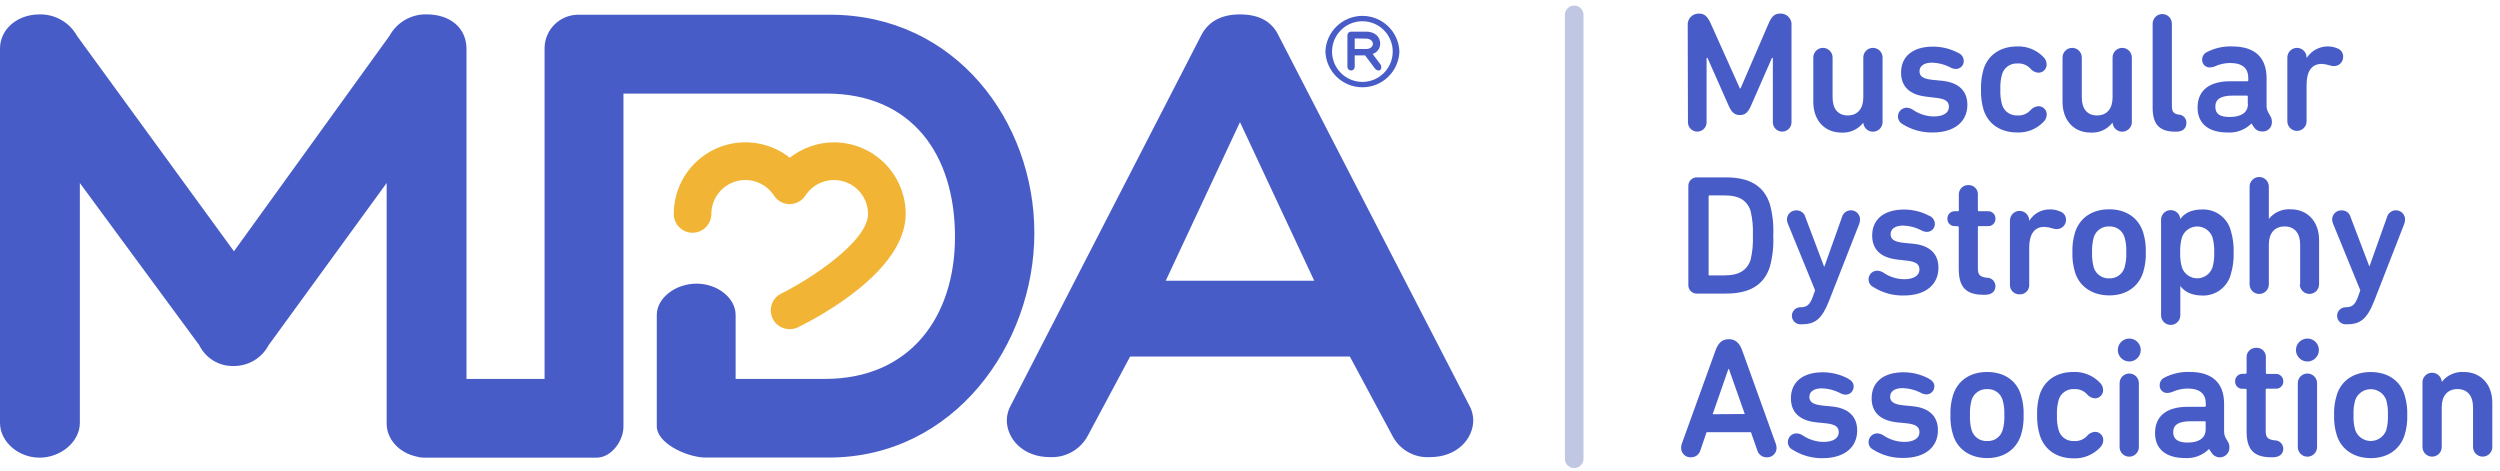 <svg width="308" height="58" viewBox="0 0 308 58" fill="none" xmlns="http://www.w3.org/2000/svg">
<g clip-path="url(#clip0_2695_31815)">
<path d="M192.792 1.922C192.781 1.765 192.802 1.606 192.855 1.457C192.907 1.308 192.99 1.171 193.098 1.055C193.205 0.94 193.336 0.847 193.481 0.784C193.626 0.721 193.782 0.689 193.94 0.689C194.098 0.689 194.255 0.721 194.4 0.784C194.545 0.847 194.675 0.94 194.783 1.055C194.89 1.171 194.973 1.308 195.026 1.457C195.078 1.606 195.099 1.765 195.088 1.922V56.436C195.099 56.594 195.078 56.752 195.026 56.901C194.973 57.05 194.89 57.187 194.783 57.303C194.675 57.418 194.545 57.511 194.4 57.574C194.255 57.637 194.098 57.669 193.94 57.669C193.782 57.669 193.626 57.637 193.481 57.574C193.336 57.511 193.205 57.418 193.098 57.303C192.99 57.187 192.907 57.05 192.855 56.901C192.802 56.752 192.781 56.594 192.792 56.436V1.922Z" fill="#BFC7E2"/>
<path d="M207.927 3.168C207.905 2.976 207.926 2.781 207.986 2.597C208.047 2.413 208.146 2.244 208.278 2.102C208.41 1.961 208.571 1.849 208.75 1.775C208.929 1.701 209.122 1.666 209.315 1.673C210.057 1.673 210.389 2.076 210.792 2.961L214.352 10.893H214.435L217.865 2.961C218.244 2.076 218.577 1.673 219.312 1.673C219.507 1.662 219.702 1.694 219.884 1.767C220.065 1.839 220.228 1.951 220.362 2.093C220.495 2.236 220.596 2.406 220.657 2.592C220.717 2.778 220.736 2.974 220.713 3.168V14.981C220.724 15.139 220.703 15.297 220.65 15.446C220.598 15.595 220.515 15.732 220.407 15.848C220.299 15.963 220.169 16.056 220.024 16.119C219.879 16.182 219.723 16.215 219.565 16.215C219.406 16.215 219.25 16.182 219.105 16.119C218.96 16.056 218.83 15.963 218.722 15.848C218.614 15.732 218.532 15.595 218.479 15.446C218.426 15.297 218.405 15.139 218.416 14.981V7.126H218.31L215.705 13.059C215.325 13.919 214.946 14.174 214.358 14.174C213.771 14.174 213.367 13.919 212.988 13.059L210.359 7.126H210.252V14.981C210.264 15.139 210.243 15.297 210.19 15.446C210.137 15.595 210.055 15.732 209.947 15.848C209.839 15.963 209.709 16.056 209.564 16.119C209.419 16.182 209.263 16.215 209.104 16.215C208.946 16.215 208.79 16.182 208.645 16.119C208.5 16.056 208.37 15.963 208.262 15.848C208.154 15.732 208.071 15.595 208.019 15.446C207.966 15.297 207.945 15.139 207.956 14.981L207.927 3.168ZM229.529 15.147C229.216 15.544 228.811 15.86 228.349 16.067C227.887 16.273 227.382 16.365 226.877 16.334C224.706 16.334 223.4 14.738 223.4 12.566V7.084C223.4 6.769 223.525 6.468 223.748 6.245C223.97 6.022 224.272 5.897 224.587 5.897C224.902 5.897 225.203 6.022 225.426 6.245C225.649 6.468 225.774 6.769 225.774 7.084V12.008C225.774 13.314 226.367 14.222 227.643 14.222C228.918 14.222 229.559 13.314 229.559 12.008V7.084C229.559 6.769 229.684 6.468 229.906 6.245C230.129 6.022 230.431 5.897 230.746 5.897C231.06 5.897 231.362 6.022 231.585 6.245C231.807 6.468 231.932 6.769 231.932 7.084V14.94C231.945 15.095 231.926 15.252 231.878 15.401C231.83 15.55 231.753 15.687 231.652 15.806C231.55 15.925 231.427 16.023 231.287 16.094C231.148 16.166 230.996 16.209 230.84 16.221C230.685 16.233 230.528 16.215 230.379 16.167C230.23 16.119 230.093 16.042 229.974 15.941C229.855 15.839 229.757 15.715 229.686 15.576C229.614 15.437 229.571 15.285 229.559 15.129L229.529 15.147ZM234.4 15.296C234.188 15.183 234.02 15.003 233.922 14.784C233.824 14.565 233.802 14.319 233.86 14.086C233.918 13.854 234.053 13.647 234.242 13.499C234.431 13.352 234.665 13.272 234.905 13.272C235.166 13.283 235.42 13.363 235.64 13.504C236.4 14.04 237.304 14.333 238.233 14.346C239.42 14.346 240.108 13.907 240.108 13.16C240.108 12.531 239.746 12.169 238.423 12.044L237.325 11.908C235.243 11.676 234.21 10.644 234.21 8.941C234.21 7.001 235.599 5.743 238.15 5.743C239.218 5.744 240.271 6.002 241.218 6.497C241.418 6.572 241.593 6.704 241.721 6.877C241.848 7.049 241.923 7.255 241.935 7.47C241.944 7.604 241.924 7.738 241.878 7.864C241.831 7.99 241.759 8.104 241.666 8.201C241.573 8.298 241.461 8.374 241.336 8.424C241.212 8.475 241.079 8.5 240.945 8.496C240.683 8.487 240.429 8.407 240.209 8.265C239.528 7.924 238.781 7.738 238.02 7.719C236.969 7.719 236.483 8.182 236.483 8.775C236.483 9.368 236.863 9.718 238.15 9.843L239.242 9.95C241.39 10.163 242.38 11.255 242.38 12.916C242.38 14.934 240.862 16.322 238.109 16.322C236.799 16.348 235.51 15.991 234.4 15.296ZM244.374 13.527C244.138 12.714 244.032 11.87 244.059 11.024C244.032 10.178 244.138 9.333 244.374 8.52C244.967 6.704 246.504 5.719 248.527 5.719C249.12 5.697 249.711 5.8 250.262 6.021C250.813 6.242 251.311 6.576 251.725 7.001C251.854 7.119 251.959 7.261 252.031 7.42C252.103 7.58 252.143 7.752 252.146 7.927C252.15 8.063 252.127 8.199 252.076 8.326C252.026 8.454 251.95 8.569 251.853 8.666C251.756 8.762 251.641 8.838 251.514 8.889C251.387 8.939 251.251 8.963 251.114 8.959C250.927 8.945 250.745 8.893 250.579 8.806C250.412 8.719 250.265 8.6 250.147 8.455C249.945 8.235 249.696 8.063 249.419 7.953C249.141 7.843 248.843 7.798 248.545 7.82C248.126 7.796 247.711 7.914 247.367 8.155C247.024 8.396 246.772 8.746 246.652 9.149C246.485 9.759 246.415 10.392 246.445 11.024C246.415 11.654 246.485 12.284 246.652 12.893C246.772 13.295 247.024 13.645 247.367 13.886C247.711 14.127 248.126 14.246 248.545 14.222C248.843 14.244 249.141 14.198 249.419 14.088C249.696 13.978 249.945 13.807 250.147 13.587C250.265 13.441 250.412 13.322 250.579 13.235C250.745 13.149 250.927 13.097 251.114 13.082C251.251 13.078 251.388 13.101 251.517 13.151C251.645 13.201 251.761 13.277 251.859 13.373C251.957 13.47 252.034 13.585 252.085 13.713C252.137 13.841 252.162 13.977 252.158 14.115C252.155 14.29 252.115 14.462 252.043 14.621C251.97 14.78 251.866 14.923 251.737 15.04C251.323 15.466 250.825 15.8 250.274 16.02C249.723 16.241 249.132 16.344 248.539 16.322C246.504 16.322 244.967 15.337 244.374 13.527ZM260.227 15.147C259.914 15.544 259.509 15.86 259.047 16.067C258.585 16.273 258.08 16.365 257.575 16.334C255.41 16.334 254.104 14.738 254.104 12.566V7.084C254.104 6.769 254.229 6.468 254.452 6.245C254.674 6.022 254.976 5.897 255.291 5.897C255.606 5.897 255.907 6.022 256.13 6.245C256.353 6.468 256.478 6.769 256.478 7.084V12.008C256.478 13.314 257.071 14.222 258.352 14.222C259.634 14.222 260.269 13.314 260.269 12.008V7.084C260.269 6.769 260.394 6.468 260.616 6.245C260.839 6.022 261.141 5.897 261.455 5.897C261.77 5.897 262.072 6.022 262.295 6.245C262.517 6.468 262.642 6.769 262.642 7.084V14.94C262.655 15.095 262.636 15.252 262.588 15.401C262.54 15.55 262.463 15.687 262.362 15.806C262.26 15.925 262.136 16.023 261.997 16.094C261.858 16.166 261.706 16.209 261.55 16.221C261.395 16.233 261.238 16.215 261.089 16.167C260.94 16.119 260.802 16.042 260.684 15.941C260.564 15.839 260.467 15.715 260.395 15.576C260.324 15.437 260.281 15.285 260.269 15.129L260.227 15.147ZM267.982 16.221C265.923 16.221 265.205 15.189 265.205 13.255V2.919C265.205 2.604 265.33 2.302 265.553 2.08C265.775 1.857 266.077 1.732 266.392 1.732C266.707 1.732 267.008 1.857 267.231 2.08C267.453 2.302 267.578 2.604 267.578 2.919V13.065C267.578 13.777 267.816 14.032 268.403 14.115C268.534 14.119 268.663 14.148 268.783 14.203C268.903 14.257 269.01 14.334 269.1 14.43C269.189 14.526 269.258 14.639 269.304 14.762C269.349 14.885 269.37 15.016 269.364 15.147C269.364 15.741 268.985 16.221 268.142 16.221H267.982ZM279.896 15.106C279.894 15.257 279.861 15.405 279.799 15.543C279.738 15.681 279.648 15.805 279.537 15.907C279.426 16.009 279.296 16.088 279.153 16.138C279.011 16.188 278.86 16.208 278.709 16.197C278.517 16.207 278.325 16.169 278.152 16.085C277.978 16.001 277.829 15.874 277.718 15.717L277.386 15.212C277 15.599 276.535 15.898 276.023 16.089C275.511 16.28 274.964 16.36 274.419 16.322C272.046 16.322 270.741 15.189 270.741 13.255C270.741 11.065 272.277 10.009 274.781 10.009H276.864C276.881 10.011 276.898 10.009 276.914 10.003C276.93 9.998 276.944 9.989 276.956 9.977C276.968 9.965 276.977 9.95 276.983 9.934C276.988 9.918 276.99 9.901 276.988 9.884V9.629C276.988 8.443 276.318 7.76 274.716 7.76C274.076 7.767 273.445 7.911 272.865 8.182C272.676 8.258 272.475 8.301 272.272 8.306C272.143 8.314 272.013 8.294 271.892 8.249C271.772 8.203 271.662 8.132 271.57 8.04C271.479 7.949 271.408 7.839 271.362 7.718C271.316 7.597 271.297 7.468 271.304 7.339C271.304 7.144 271.36 6.953 271.465 6.789C271.57 6.625 271.72 6.495 271.898 6.414C272.854 5.921 273.92 5.682 274.995 5.719C277.878 5.719 279.243 7.149 279.243 9.653V12.851C279.213 13.201 279.287 13.552 279.457 13.86L279.771 14.412C279.869 14.629 279.911 14.867 279.896 15.106ZM276.929 12.809V11.908C276.929 11.819 276.888 11.777 276.804 11.777H275.119C273.565 11.777 272.93 12.222 272.93 13.148C272.93 14.073 273.523 14.412 274.71 14.412C276.087 14.412 276.947 13.883 276.947 12.809H276.929ZM284.197 7.126C284.597 6.507 285.206 6.053 285.912 5.845C286.619 5.637 287.376 5.69 288.048 5.992C288.236 6.074 288.396 6.209 288.508 6.381C288.62 6.553 288.678 6.754 288.677 6.959C288.685 7.115 288.661 7.27 288.606 7.416C288.551 7.562 288.467 7.695 288.358 7.806C288.249 7.918 288.119 8.005 287.974 8.064C287.83 8.122 287.675 8.15 287.52 8.146C287.333 8.14 287.149 8.104 286.974 8.039C286.666 7.942 286.347 7.886 286.025 7.873C284.719 7.873 284.173 8.906 284.173 10.442V14.94C284.173 15.254 284.048 15.556 283.826 15.779C283.603 16.001 283.301 16.126 282.987 16.126C282.672 16.126 282.37 16.001 282.148 15.779C281.925 15.556 281.8 15.254 281.8 14.94V7.084C281.8 6.769 281.925 6.468 282.148 6.245C282.37 6.022 282.672 5.897 282.987 5.897C283.301 5.897 283.603 6.022 283.826 6.245C284.048 6.468 284.173 6.769 284.173 7.084L284.197 7.126ZM208.004 22.973C207.992 22.823 208.013 22.673 208.065 22.532C208.117 22.391 208.199 22.263 208.305 22.157C208.411 22.05 208.538 21.968 208.679 21.915C208.819 21.863 208.97 21.841 209.119 21.852H212.632C215.539 21.852 217.307 22.884 218.043 25.139C218.389 26.399 218.531 27.707 218.464 29.013C218.531 30.317 218.389 31.623 218.043 32.881C217.307 35.136 215.539 36.168 212.632 36.168H209.119C208.971 36.182 208.822 36.163 208.681 36.112C208.541 36.062 208.414 35.982 208.308 35.877C208.201 35.773 208.119 35.647 208.067 35.508C208.014 35.368 207.993 35.219 208.004 35.071V22.973ZM210.626 33.925H212.519C214.186 33.925 215.236 33.332 215.675 32.009C215.907 31.024 216.001 30.012 215.954 29.001C216.001 27.99 215.907 26.978 215.675 25.993C215.236 24.64 214.186 24.076 212.519 24.076H210.626C210.609 24.075 210.592 24.077 210.576 24.082C210.56 24.088 210.546 24.097 210.534 24.109C210.522 24.121 210.513 24.135 210.507 24.151C210.502 24.167 210.5 24.184 210.502 24.201V33.807C210.49 33.925 210.531 33.925 210.626 33.925ZM221.81 39.954C221.532 39.954 221.265 39.843 221.068 39.646C220.871 39.449 220.76 39.182 220.76 38.903C220.76 38.625 220.871 38.358 221.068 38.161C221.265 37.964 221.532 37.853 221.81 37.853C222.546 37.853 222.949 37.622 223.329 36.59L223.62 35.765L220.274 27.577C220.193 27.406 220.151 27.22 220.149 27.031C220.15 26.879 220.183 26.729 220.244 26.589C220.305 26.45 220.393 26.324 220.504 26.22C220.615 26.116 220.746 26.035 220.889 25.983C221.032 25.931 221.184 25.908 221.336 25.916C221.586 25.913 221.83 25.994 222.028 26.147C222.226 26.3 222.367 26.515 222.427 26.758L224.723 32.84H224.765L226.931 26.758C226.999 26.492 227.162 26.259 227.389 26.104C227.617 25.949 227.893 25.882 228.166 25.915C228.439 25.949 228.691 26.08 228.874 26.286C229.057 26.491 229.159 26.756 229.161 27.031C229.157 27.217 229.122 27.401 229.061 27.577L225.335 37.07C224.45 39.325 223.608 39.954 221.964 39.954H221.81ZM230.799 35.367C230.62 35.282 230.469 35.147 230.364 34.979C230.259 34.811 230.204 34.616 230.206 34.418C230.205 34.277 230.232 34.137 230.286 34.007C230.34 33.877 230.419 33.758 230.519 33.659C230.619 33.559 230.737 33.481 230.868 33.428C230.999 33.375 231.139 33.348 231.28 33.35C231.54 33.362 231.793 33.44 232.015 33.575C232.775 34.105 233.676 34.392 234.602 34.4C235.759 34.4 236.477 33.955 236.477 33.214C236.477 32.579 236.121 32.223 234.792 32.098L233.766 31.98C231.683 31.748 230.651 30.716 230.651 29.013C230.651 27.079 232.039 25.815 234.584 25.815C235.655 25.815 236.71 26.075 237.658 26.574C237.858 26.649 238.033 26.78 238.16 26.951C238.288 27.123 238.362 27.328 238.376 27.541C238.383 27.675 238.363 27.809 238.316 27.934C238.269 28.06 238.197 28.174 238.104 28.271C238.011 28.367 237.899 28.443 237.775 28.494C237.652 28.546 237.519 28.571 237.385 28.568C237.124 28.559 236.87 28.482 236.649 28.343C235.97 27.997 235.221 27.809 234.46 27.791C233.41 27.791 232.923 28.253 232.923 28.847C232.923 29.44 233.303 29.796 234.584 29.921L235.682 30.027C237.83 30.235 238.815 31.327 238.815 32.994C238.815 35.017 237.302 36.406 234.543 36.406C233.22 36.435 231.917 36.074 230.799 35.367ZM240.885 27.856C240.76 27.868 240.634 27.853 240.516 27.812C240.397 27.772 240.288 27.706 240.197 27.62C240.105 27.535 240.033 27.43 239.985 27.314C239.937 27.198 239.914 27.074 239.918 26.948C239.914 26.822 239.936 26.696 239.983 26.579C240.031 26.462 240.103 26.356 240.194 26.268C240.285 26.181 240.394 26.114 240.513 26.072C240.632 26.029 240.759 26.012 240.885 26.023H241.182C241.265 26.023 241.33 25.981 241.33 25.898V24.041C241.317 23.879 241.338 23.716 241.392 23.563C241.446 23.41 241.532 23.271 241.644 23.153C241.756 23.036 241.892 22.944 242.043 22.883C242.193 22.823 242.355 22.794 242.517 22.801C242.677 22.796 242.837 22.825 242.985 22.887C243.134 22.949 243.267 23.041 243.376 23.159C243.486 23.276 243.569 23.416 243.621 23.568C243.672 23.72 243.69 23.881 243.674 24.041V25.898C243.672 25.915 243.674 25.932 243.679 25.948C243.685 25.964 243.694 25.978 243.706 25.99C243.718 26.002 243.733 26.011 243.749 26.017C243.765 26.023 243.782 26.024 243.798 26.023H244.872C244.999 26.012 245.126 26.027 245.245 26.07C245.365 26.111 245.474 26.179 245.566 26.266C245.657 26.354 245.729 26.46 245.776 26.578C245.823 26.695 245.845 26.822 245.839 26.948C245.844 27.074 245.822 27.199 245.774 27.316C245.727 27.432 245.655 27.537 245.563 27.623C245.471 27.709 245.362 27.774 245.243 27.814C245.124 27.855 244.997 27.869 244.872 27.856H243.798C243.782 27.854 243.765 27.856 243.749 27.862C243.733 27.867 243.718 27.876 243.706 27.888C243.694 27.9 243.685 27.915 243.679 27.931C243.674 27.947 243.672 27.964 243.674 27.98V33.03C243.674 33.854 243.905 34.103 244.766 34.216C244.906 34.211 245.046 34.234 245.178 34.284C245.309 34.335 245.428 34.411 245.529 34.51C245.63 34.608 245.709 34.726 245.762 34.856C245.816 34.986 245.842 35.126 245.839 35.266C245.839 35.86 245.418 36.317 244.558 36.317H244.368C242.161 36.317 241.318 35.326 241.318 33.119V27.992C241.318 27.909 241.253 27.868 241.17 27.868L240.885 27.856ZM249.999 27.209C250.265 26.769 250.642 26.406 251.093 26.158C251.544 25.91 252.053 25.786 252.568 25.797C253.01 25.791 253.448 25.885 253.849 26.07C254.047 26.143 254.219 26.275 254.341 26.448C254.462 26.62 254.529 26.826 254.531 27.037C254.539 27.195 254.514 27.353 254.457 27.5C254.4 27.648 254.313 27.782 254.201 27.893C254.089 28.005 253.955 28.092 253.808 28.149C253.66 28.206 253.503 28.231 253.345 28.224C253.158 28.218 252.974 28.182 252.799 28.117C252.493 28.019 252.176 27.963 251.856 27.951C250.55 27.951 249.999 28.977 249.999 30.52V35.023C250.014 35.185 249.995 35.349 249.941 35.503C249.888 35.657 249.802 35.797 249.689 35.915C249.577 36.033 249.44 36.125 249.289 36.185C249.137 36.245 248.975 36.272 248.812 36.263C248.65 36.27 248.488 36.242 248.338 36.181C248.187 36.12 248.051 36.028 247.939 35.911C247.827 35.793 247.741 35.654 247.687 35.501C247.633 35.348 247.612 35.185 247.625 35.023V27.168C247.625 26.853 247.75 26.551 247.973 26.329C248.195 26.106 248.497 25.981 248.812 25.981C249.127 25.981 249.428 26.106 249.651 26.329C249.874 26.551 249.999 26.853 249.999 27.168V27.209ZM255.659 33.599C255.405 32.79 255.291 31.943 255.321 31.095C255.29 30.246 255.404 29.397 255.659 28.586C256.252 26.806 257.783 25.785 259.848 25.785C261.912 25.785 263.431 26.806 264.024 28.586C264.278 29.395 264.393 30.242 264.363 31.09C264.392 31.937 264.278 32.784 264.024 33.593C263.431 35.373 261.9 36.394 259.871 36.394C257.842 36.394 256.228 35.367 255.659 33.599ZM261.74 32.964C261.917 32.358 261.989 31.726 261.954 31.095C261.987 30.463 261.915 29.829 261.74 29.221C261.62 28.823 261.372 28.478 261.033 28.238C260.694 27.998 260.286 27.878 259.871 27.898C259.45 27.874 259.033 27.991 258.686 28.231C258.339 28.47 258.082 28.819 257.955 29.221C257.786 29.83 257.715 30.463 257.747 31.095C257.714 31.726 257.784 32.357 257.955 32.964C258.082 33.367 258.339 33.716 258.686 33.956C259.033 34.197 259.45 34.316 259.871 34.293C260.286 34.311 260.695 34.19 261.034 33.949C261.372 33.709 261.621 33.362 261.74 32.964ZM266.243 38.82V27.162C266.232 27.006 266.252 26.849 266.301 26.701C266.35 26.553 266.428 26.416 266.53 26.297C266.632 26.179 266.757 26.082 266.897 26.012C267.036 25.942 267.188 25.9 267.344 25.889C267.5 25.878 267.656 25.897 267.805 25.947C267.953 25.996 268.09 26.074 268.208 26.176C268.327 26.278 268.423 26.402 268.493 26.542C268.564 26.682 268.605 26.834 268.617 26.99C269.097 26.296 269.922 25.803 271.352 25.803C272.134 25.784 272.9 26.026 273.529 26.491C274.158 26.957 274.613 27.619 274.823 28.372C275.093 29.258 275.215 30.182 275.185 31.107C275.215 32.033 275.092 32.957 274.823 33.843C274.613 34.596 274.158 35.258 273.529 35.723C272.9 36.189 272.134 36.431 271.352 36.411C269.922 36.411 269.056 35.866 268.617 35.225V38.844C268.617 39.159 268.492 39.461 268.269 39.683C268.047 39.906 267.745 40.031 267.43 40.031C267.115 40.031 266.814 39.906 266.591 39.683C266.368 39.461 266.243 39.159 266.243 38.844V38.82ZM272.58 32.947C272.744 32.344 272.814 31.72 272.788 31.095C272.814 30.471 272.744 29.847 272.58 29.244C272.444 28.853 272.19 28.513 271.853 28.273C271.515 28.032 271.111 27.903 270.696 27.903C270.282 27.903 269.878 28.032 269.54 28.273C269.202 28.513 268.948 28.853 268.813 29.244C268.646 29.847 268.574 30.471 268.599 31.095C268.574 31.72 268.646 32.344 268.813 32.947C268.948 33.338 269.202 33.678 269.54 33.918C269.878 34.159 270.282 34.288 270.696 34.288C271.111 34.288 271.515 34.159 271.853 33.918C272.19 33.678 272.444 33.338 272.58 32.947ZM283.378 35.029V30.105C283.378 28.799 282.744 27.898 281.462 27.898C280.18 27.898 279.522 28.799 279.522 30.105V35.029C279.522 35.344 279.397 35.646 279.174 35.868C278.952 36.091 278.65 36.216 278.335 36.216C278.02 36.216 277.719 36.091 277.496 35.868C277.274 35.646 277.149 35.344 277.149 35.029V22.991C277.149 22.676 277.274 22.374 277.496 22.152C277.719 21.929 278.02 21.804 278.335 21.804C278.65 21.804 278.952 21.929 279.174 22.152C279.397 22.374 279.522 22.676 279.522 22.991V26.972C279.839 26.573 280.248 26.256 280.714 26.05C281.18 25.843 281.689 25.752 282.198 25.785C284.363 25.785 285.71 27.381 285.71 29.553V35.023C285.71 35.338 285.585 35.64 285.363 35.862C285.14 36.085 284.838 36.21 284.523 36.21C284.209 36.21 283.907 36.085 283.684 35.862C283.462 35.64 283.337 35.338 283.337 35.023L283.378 35.029ZM288.979 39.954C288.701 39.954 288.434 39.843 288.237 39.646C288.04 39.449 287.929 39.182 287.929 38.903C287.929 38.625 288.04 38.358 288.237 38.161C288.434 37.964 288.701 37.853 288.979 37.853C289.715 37.853 290.118 37.622 290.498 36.59L290.789 35.765L287.443 27.577C287.362 27.406 287.32 27.22 287.318 27.031C287.319 26.879 287.352 26.729 287.413 26.589C287.474 26.45 287.562 26.324 287.673 26.22C287.784 26.116 287.915 26.035 288.058 25.983C288.201 25.931 288.353 25.908 288.505 25.916C288.755 25.913 288.999 25.994 289.197 26.147C289.395 26.3 289.536 26.515 289.596 26.758L291.91 32.84L294.076 26.758C294.144 26.492 294.307 26.259 294.535 26.104C294.762 25.949 295.038 25.882 295.311 25.915C295.584 25.949 295.836 26.08 296.019 26.286C296.202 26.491 296.305 26.756 296.307 27.031C296.302 27.217 296.268 27.401 296.206 27.577L292.504 37.07C291.62 39.325 290.777 39.954 289.134 39.954H288.979ZM207.191 54.691L211.344 43.199C211.659 42.315 212.121 41.787 212.988 41.787C213.854 41.787 214.334 42.315 214.649 43.199L218.784 54.691C218.838 54.84 218.868 54.996 218.873 55.154C218.878 55.312 218.851 55.468 218.793 55.614C218.735 55.76 218.648 55.893 218.537 56.004C218.426 56.115 218.293 56.203 218.147 56.261C218 56.319 217.844 56.346 217.687 56.341C217.421 56.351 217.16 56.272 216.945 56.116C216.73 55.96 216.573 55.736 216.5 55.481L215.717 53.25H210.247L209.487 55.481C209.414 55.736 209.258 55.96 209.042 56.116C208.827 56.272 208.566 56.351 208.3 56.341C208.143 56.346 207.987 56.319 207.841 56.261C207.694 56.203 207.562 56.115 207.45 56.004C207.339 55.893 207.252 55.76 207.194 55.614C207.136 55.468 207.109 55.312 207.114 55.154C207.116 54.997 207.142 54.841 207.191 54.691ZM214.957 51.007L213 45.454H212.94L211 51.031L214.957 51.007ZM220.855 55.409C220.677 55.325 220.526 55.191 220.421 55.024C220.316 54.857 220.261 54.663 220.262 54.466C220.261 54.325 220.288 54.185 220.342 54.054C220.396 53.923 220.475 53.805 220.574 53.705C220.674 53.605 220.793 53.526 220.924 53.472C221.054 53.419 221.194 53.391 221.336 53.392C221.597 53.403 221.851 53.483 222.071 53.623C222.834 54.149 223.737 54.434 224.664 54.442C225.821 54.442 226.533 54.003 226.533 53.256C226.533 52.627 226.177 52.265 224.854 52.14L223.756 52.033C221.674 51.802 220.641 50.77 220.641 49.067C220.641 47.127 222.03 45.863 224.575 45.863C225.646 45.865 226.7 46.125 227.648 46.622C228.111 46.878 228.366 47.168 228.366 47.59C228.374 47.724 228.353 47.858 228.307 47.983C228.26 48.109 228.188 48.224 228.095 48.321C228.002 48.418 227.89 48.494 227.767 48.546C227.643 48.598 227.51 48.624 227.376 48.622C227.114 48.611 226.86 48.531 226.64 48.391C225.959 48.05 225.211 47.864 224.45 47.845C223.4 47.845 222.914 48.307 222.914 48.895C222.914 49.482 223.294 49.844 224.575 49.969L225.673 50.075C227.82 50.283 228.805 51.381 228.805 53.042C228.805 55.059 227.292 56.448 224.534 56.448C223.233 56.465 221.955 56.104 220.855 55.409ZM230.799 55.409C230.621 55.325 230.47 55.191 230.365 55.024C230.26 54.857 230.205 54.663 230.206 54.466C230.205 54.325 230.232 54.185 230.286 54.054C230.339 53.923 230.419 53.805 230.518 53.705C230.618 53.605 230.737 53.526 230.868 53.472C230.998 53.419 231.138 53.391 231.28 53.392C231.541 53.403 231.795 53.483 232.015 53.623C232.777 54.148 233.677 54.433 234.602 54.442C235.759 54.442 236.477 54.003 236.477 53.256C236.477 52.627 236.121 52.265 234.798 52.14L233.7 52.033C231.618 51.802 230.585 50.77 230.585 49.067C230.585 47.127 231.974 45.863 234.519 45.863C235.59 45.866 236.644 46.126 237.592 46.622C238.055 46.878 238.31 47.168 238.31 47.59C238.313 47.721 238.29 47.851 238.242 47.973C238.194 48.095 238.122 48.206 238.03 48.299C237.938 48.393 237.828 48.467 237.707 48.517C237.586 48.568 237.456 48.593 237.325 48.592C237.064 48.581 236.81 48.501 236.59 48.361C235.909 48.021 235.161 47.834 234.4 47.815C233.35 47.815 232.864 48.278 232.864 48.865C232.864 49.453 233.243 49.815 234.525 49.939L235.623 50.046C237.77 50.254 238.755 51.351 238.755 53.012C238.755 55.03 237.242 56.418 234.483 56.418C233.184 56.445 231.904 56.095 230.799 55.409ZM240.636 53.641C240.379 52.83 240.263 51.982 240.292 51.132C240.262 50.284 240.377 49.437 240.63 48.628C241.223 46.848 242.754 45.827 244.819 45.827C246.884 45.827 248.42 46.86 248.972 48.628C249.226 49.437 249.34 50.284 249.31 51.132C249.34 51.979 249.226 52.826 248.972 53.635C248.379 55.415 246.848 56.436 244.819 56.436C242.79 56.436 241.206 55.409 240.636 53.641ZM246.718 53.012C246.894 52.404 246.966 51.77 246.931 51.138C246.964 50.505 246.892 49.872 246.718 49.263C246.596 48.862 246.343 48.514 246 48.274C245.657 48.034 245.243 47.916 244.825 47.94C244.404 47.917 243.988 48.035 243.641 48.274C243.294 48.514 243.037 48.861 242.908 49.263C242.74 49.873 242.67 50.505 242.701 51.138C242.667 51.77 242.738 52.403 242.908 53.012C243.036 53.414 243.293 53.763 243.64 54.002C243.987 54.242 244.404 54.359 244.825 54.336C245.243 54.36 245.658 54.243 246.001 54.003C246.344 53.763 246.597 53.414 246.718 53.012ZM251.31 53.641C251.062 52.828 250.948 51.981 250.972 51.132C250.941 50.285 251.047 49.44 251.286 48.628C251.879 46.818 253.41 45.827 255.439 45.827C256.041 45.801 256.641 45.903 257.201 46.126C257.76 46.349 258.266 46.688 258.685 47.121C258.815 47.238 258.919 47.381 258.992 47.54C259.064 47.699 259.103 47.871 259.106 48.046C259.109 48.181 259.085 48.316 259.036 48.441C258.986 48.567 258.912 48.681 258.817 48.777C258.722 48.873 258.609 48.95 258.485 49.002C258.36 49.053 258.226 49.08 258.091 49.079C257.904 49.066 257.72 49.014 257.554 48.926C257.387 48.838 257.241 48.716 257.124 48.569C256.922 48.35 256.673 48.179 256.395 48.071C256.118 47.962 255.819 47.917 255.522 47.94C255.104 47.913 254.688 48.029 254.344 48.27C254 48.51 253.748 48.86 253.63 49.263C253.458 49.872 253.386 50.505 253.416 51.138C253.386 51.77 253.458 52.403 253.63 53.012C253.748 53.415 254 53.765 254.344 54.005C254.688 54.246 255.104 54.362 255.522 54.336C255.819 54.358 256.118 54.314 256.395 54.205C256.673 54.096 256.922 53.925 257.124 53.707C257.242 53.561 257.389 53.441 257.555 53.354C257.722 53.267 257.904 53.216 258.091 53.202C258.228 53.199 258.364 53.224 258.49 53.274C258.617 53.325 258.732 53.401 258.829 53.497C258.925 53.594 259.001 53.709 259.052 53.836C259.102 53.962 259.127 54.098 259.124 54.235C259.12 54.41 259.081 54.582 259.008 54.741C258.936 54.9 258.832 55.043 258.702 55.16C258.287 55.592 257.786 55.932 257.231 56.158C256.676 56.384 256.08 56.491 255.481 56.471C253.434 56.471 251.897 55.451 251.31 53.641ZM262.322 41.71C262.601 41.709 262.875 41.791 263.108 41.945C263.341 42.099 263.523 42.319 263.63 42.577C263.738 42.835 263.767 43.119 263.713 43.394C263.659 43.668 263.525 43.92 263.328 44.118C263.131 44.316 262.879 44.451 262.605 44.506C262.331 44.561 262.047 44.534 261.789 44.427C261.53 44.32 261.309 44.139 261.154 43.907C260.999 43.675 260.916 43.401 260.916 43.122C260.915 42.937 260.951 42.753 261.021 42.582C261.091 42.411 261.195 42.255 261.325 42.124C261.456 41.993 261.611 41.889 261.782 41.817C261.953 41.746 262.137 41.71 262.322 41.71ZM261.135 55.077V47.204C261.135 46.889 261.26 46.587 261.483 46.365C261.705 46.142 262.007 46.017 262.322 46.017C262.636 46.017 262.938 46.142 263.161 46.365C263.383 46.587 263.508 46.889 263.508 47.204V55.077C263.508 55.392 263.383 55.694 263.161 55.916C262.938 56.139 262.636 56.264 262.322 56.264C262.007 56.264 261.705 56.139 261.483 55.916C261.26 55.694 261.135 55.392 261.135 55.077ZM274.663 55.225C274.649 55.474 274.557 55.712 274.401 55.906C274.244 56.099 274.031 56.239 273.791 56.304C273.55 56.37 273.296 56.358 273.062 56.271C272.829 56.184 272.629 56.026 272.491 55.819L272.153 55.315C271.768 55.703 271.303 56.003 270.791 56.196C270.279 56.388 269.732 56.468 269.186 56.43C266.813 56.43 265.502 55.297 265.502 53.357C265.502 51.167 267.039 50.117 269.542 50.117H271.631C271.648 50.119 271.665 50.117 271.681 50.111C271.697 50.106 271.711 50.097 271.723 50.085C271.735 50.073 271.744 50.058 271.75 50.042C271.755 50.026 271.757 50.009 271.755 49.992V49.737C271.755 48.551 271.079 47.868 269.483 47.868C268.844 47.876 268.213 48.017 267.632 48.284C267.443 48.362 267.242 48.406 267.039 48.414C266.909 48.422 266.78 48.402 266.659 48.356C266.539 48.311 266.429 48.24 266.337 48.148C266.246 48.057 266.175 47.947 266.129 47.826C266.083 47.705 266.064 47.576 266.071 47.447C266.072 47.252 266.128 47.06 266.233 46.895C266.338 46.73 266.488 46.599 266.665 46.516C267.619 46.026 268.683 45.787 269.756 45.822C272.639 45.822 274.01 47.251 274.01 49.761V52.971C273.982 53.32 274.054 53.67 274.218 53.98L274.538 54.525C274.636 54.745 274.679 54.986 274.663 55.225ZM271.738 52.912V52.022C271.739 52.005 271.738 51.988 271.732 51.972C271.726 51.956 271.717 51.941 271.705 51.929C271.693 51.917 271.679 51.908 271.663 51.903C271.647 51.897 271.63 51.895 271.613 51.897H269.928C268.368 51.897 267.739 52.336 267.739 53.268C267.739 54.104 268.332 54.525 269.519 54.525C270.848 54.525 271.738 54.003 271.738 52.912ZM276.336 47.898C276.21 47.911 276.082 47.897 275.962 47.856C275.842 47.815 275.732 47.748 275.64 47.661C275.549 47.574 275.477 47.467 275.43 47.349C275.383 47.232 275.362 47.105 275.369 46.978C275.364 46.852 275.386 46.726 275.434 46.609C275.481 46.492 275.553 46.386 275.645 46.299C275.736 46.211 275.845 46.144 275.964 46.102C276.083 46.059 276.21 46.043 276.336 46.053H276.632C276.715 46.053 276.781 46.011 276.781 45.928V44.089C276.767 43.927 276.788 43.764 276.842 43.611C276.896 43.459 276.982 43.319 277.094 43.202C277.207 43.084 277.343 42.992 277.493 42.931C277.643 42.871 277.805 42.843 277.967 42.849C278.13 42.84 278.293 42.866 278.445 42.925C278.597 42.985 278.734 43.077 278.847 43.195C278.96 43.313 279.046 43.454 279.099 43.608C279.152 43.763 279.171 43.927 279.154 44.089V45.94C279.152 45.957 279.154 45.974 279.16 45.99C279.165 46.006 279.174 46.02 279.186 46.032C279.198 46.044 279.213 46.053 279.229 46.059C279.245 46.065 279.262 46.067 279.279 46.065H280.352C280.476 46.057 280.6 46.076 280.716 46.118C280.832 46.161 280.938 46.228 281.027 46.313C281.117 46.399 281.187 46.503 281.234 46.617C281.281 46.732 281.304 46.855 281.302 46.978C281.307 47.104 281.285 47.229 281.237 47.346C281.189 47.462 281.117 47.567 281.025 47.653C280.934 47.739 280.824 47.804 280.705 47.845C280.586 47.885 280.46 47.899 280.335 47.886H279.261C279.244 47.884 279.227 47.886 279.211 47.892C279.195 47.897 279.18 47.907 279.168 47.919C279.157 47.931 279.147 47.945 279.142 47.961C279.136 47.977 279.134 47.994 279.136 48.011V53.066C279.136 53.885 279.368 54.14 280.228 54.252C280.367 54.247 280.506 54.269 280.636 54.319C280.766 54.368 280.885 54.443 280.985 54.54C281.085 54.636 281.165 54.752 281.219 54.88C281.274 55.008 281.302 55.146 281.302 55.285C281.302 55.878 280.881 56.335 280.02 56.335H279.83C277.623 56.335 276.781 55.35 276.781 53.137V48.023C276.781 47.94 276.715 47.898 276.632 47.898H276.336ZM284.274 41.71C284.554 41.71 284.827 41.793 285.059 41.948C285.291 42.103 285.472 42.324 285.579 42.581C285.686 42.84 285.714 43.123 285.659 43.397C285.605 43.671 285.47 43.923 285.273 44.12C285.075 44.318 284.824 44.452 284.55 44.507C284.276 44.561 283.992 44.533 283.734 44.426C283.476 44.32 283.255 44.139 283.1 43.906C282.945 43.674 282.862 43.401 282.862 43.122C282.862 42.747 283.011 42.388 283.276 42.123C283.541 41.859 283.9 41.71 284.274 41.71ZM283.088 55.077V47.204C283.088 46.889 283.213 46.587 283.435 46.365C283.658 46.142 283.96 46.017 284.274 46.017C284.589 46.017 284.891 46.142 285.113 46.365C285.336 46.587 285.461 46.889 285.461 47.204V55.077C285.461 55.392 285.336 55.694 285.113 55.916C284.891 56.139 284.589 56.264 284.274 56.264C283.96 56.264 283.658 56.139 283.435 55.916C283.213 55.694 283.088 55.392 283.088 55.077ZM287.899 53.641C287.643 52.833 287.528 51.985 287.561 51.138C287.529 50.29 287.643 49.443 287.899 48.634C288.463 46.854 290.023 45.833 292.082 45.833C294.141 45.833 295.684 46.866 296.235 48.634C296.489 49.443 296.603 50.29 296.574 51.138C296.604 51.985 296.489 52.832 296.235 53.641C295.642 55.421 294.105 56.442 292.082 56.442C290.059 56.442 288.463 55.409 287.899 53.641ZM293.981 53.012C294.152 52.403 294.222 51.77 294.189 51.138C294.22 50.505 294.15 49.873 293.981 49.263C293.835 48.875 293.575 48.542 293.234 48.306C292.894 48.071 292.49 47.945 292.076 47.945C291.663 47.945 291.259 48.071 290.918 48.306C290.578 48.542 290.318 48.875 290.172 49.263C289.998 49.872 289.925 50.505 289.958 51.138C289.923 51.77 289.996 52.404 290.172 53.012C290.318 53.4 290.578 53.733 290.918 53.969C291.259 54.204 291.663 54.33 292.076 54.33C292.49 54.33 292.894 54.204 293.234 53.969C293.575 53.733 293.835 53.4 293.981 53.012ZM300.863 47.014C301.18 46.616 301.588 46.3 302.053 46.094C302.518 45.887 303.026 45.796 303.533 45.827C305.705 45.827 307.052 47.429 307.052 49.595V55.071C307.052 55.386 306.927 55.688 306.704 55.91C306.481 56.133 306.18 56.258 305.865 56.258C305.55 56.258 305.248 56.133 305.026 55.91C304.803 55.688 304.678 55.386 304.678 55.071V50.147C304.678 48.841 304.043 47.934 302.762 47.934C301.48 47.934 300.822 48.841 300.822 50.147V55.071C300.822 55.386 300.697 55.688 300.474 55.91C300.252 56.133 299.95 56.258 299.635 56.258C299.32 56.258 299.019 56.133 298.796 55.91C298.574 55.688 298.449 55.386 298.449 55.071V47.204C298.423 46.889 298.524 46.577 298.729 46.337C298.934 46.097 299.225 45.947 299.54 45.922C299.855 45.897 300.167 45.998 300.407 46.203C300.647 46.407 300.797 46.699 300.822 47.014H300.863ZM166.3 43.923H139.233L134.018 53.677C133.569 54.516 132.892 55.209 132.064 55.677C131.236 56.144 130.292 56.366 129.342 56.317C126.049 56.317 124.038 54.075 124.038 51.761C124.049 51.083 124.238 50.42 124.584 49.838L148.002 4.331C148.821 2.735 150.375 1.774 152.749 1.774C155.122 1.774 156.682 2.652 157.495 4.331L180.961 49.838C181.307 50.42 181.495 51.083 181.506 51.761C181.506 54.075 179.495 56.317 176.202 56.317C175.252 56.382 174.303 56.166 173.474 55.697C172.645 55.228 171.972 54.525 171.539 53.677L166.3 43.923ZM152.766 15.046L143.617 34.59H161.915L152.766 15.046ZM102.264 1.815H71.144C70.081 1.841 69.067 2.274 68.313 3.024C67.559 3.775 67.122 4.786 67.092 5.85V46.688H57.474V6.04C57.474 3.536 55.593 1.768 52.514 1.768C51.589 1.756 50.678 1.997 49.879 2.464C49.081 2.932 48.424 3.608 47.981 4.42L28.823 30.959L9.493 4.426C9.037 3.606 8.367 2.926 7.553 2.459C6.74 1.992 5.815 1.755 4.877 1.774C2.053 1.774 0 3.667 0 5.975V52.111C0 54.389 2.225 56.383 4.877 56.383C7.529 56.383 9.837 54.389 9.837 52.111V22.546L24.545 42.523C24.934 43.318 25.545 43.984 26.304 44.44C27.063 44.896 27.938 45.122 28.823 45.092C29.702 45.094 30.565 44.856 31.318 44.404C32.071 43.951 32.685 43.3 33.095 42.523L47.637 22.546V52.182C47.637 54.128 49.192 55.801 51.339 56.252C51.61 56.337 51.892 56.381 52.176 56.383H73.589C75.369 56.317 76.81 54.288 76.81 52.556V11.528H101.807C112.344 11.528 117.654 19.033 117.654 29.185C117.654 38.992 112.16 46.682 101.635 46.682H90.629V38.797C90.629 36.744 88.433 34.946 85.817 34.946C83.2 34.946 80.916 36.726 80.916 38.797V52.526C80.916 54.502 84.28 56.228 86.754 56.371H102.086C117.583 56.371 127.432 42.392 127.432 28.698C127.432 15.005 117.761 1.815 102.264 1.815Z" fill="#485CC7"/>
<path d="M102.771 17.538C100.788 17.536 98.863 18.203 97.307 19.431C96.005 18.403 94.441 17.763 92.792 17.584C91.144 17.404 89.478 17.693 87.986 18.416C86.494 19.139 85.236 20.268 84.355 21.673C83.475 23.078 83.008 24.703 83.008 26.361C83.008 26.974 83.252 27.563 83.686 27.997C84.12 28.431 84.708 28.675 85.322 28.675C85.935 28.675 86.524 28.431 86.958 27.997C87.392 27.563 87.636 26.974 87.636 26.361C87.638 25.457 87.932 24.578 88.475 23.855C89.017 23.133 89.778 22.604 90.645 22.349C91.512 22.093 92.438 22.125 93.285 22.438C94.133 22.752 94.857 23.33 95.349 24.088C95.558 24.413 95.845 24.68 96.184 24.865C96.523 25.049 96.903 25.146 97.289 25.146C97.675 25.146 98.055 25.049 98.394 24.865C98.733 24.68 99.02 24.413 99.229 24.088C99.721 23.33 100.445 22.752 101.292 22.438C102.14 22.125 103.066 22.093 103.933 22.349C104.8 22.604 105.561 23.133 106.103 23.855C106.645 24.578 106.94 25.457 106.942 26.361C106.942 29.784 99.615 34.525 96.262 36.156C95.788 36.386 95.406 36.77 95.18 37.246C94.954 37.722 94.897 38.261 95.019 38.774C95.141 39.287 95.434 39.742 95.85 40.066C96.266 40.389 96.78 40.561 97.307 40.553C97.659 40.553 98.006 40.471 98.321 40.316C100.534 39.236 111.582 33.475 111.582 26.361C111.579 24.022 110.648 21.78 108.994 20.126C107.34 18.472 105.098 17.541 102.759 17.538" fill="#F1B434"/>
<path d="M172.408 6.354C172.366 7.535 171.867 8.653 171.016 9.474C170.166 10.294 169.03 10.752 167.849 10.752C166.667 10.752 165.532 10.294 164.681 9.474C163.831 8.653 163.332 7.535 163.289 6.354C163.332 5.173 163.831 4.055 164.681 3.235C165.532 2.415 166.667 1.956 167.849 1.956C169.03 1.956 170.166 2.415 171.016 3.235C171.867 4.055 172.366 5.173 172.408 6.354ZM171.584 6.354C171.584 5.363 171.19 4.412 170.489 3.711C169.788 3.01 168.837 2.616 167.846 2.616C166.854 2.616 165.904 3.01 165.203 3.711C164.502 4.412 164.108 5.363 164.108 6.354C164.108 7.346 164.502 8.296 165.203 8.997C165.904 9.698 166.854 10.092 167.846 10.092C168.837 10.092 169.788 9.698 170.489 8.997C171.19 8.296 171.584 7.346 171.584 6.354ZM168.308 3.898C169.4 3.898 170.041 4.539 170.041 5.375C170.044 5.653 169.959 5.924 169.798 6.15C169.637 6.376 169.408 6.545 169.145 6.633V6.698L170.106 7.98C170.15 8.081 170.173 8.19 170.172 8.3C170.178 8.353 170.173 8.406 170.156 8.456C170.139 8.505 170.111 8.551 170.074 8.588C170.036 8.625 169.991 8.654 169.941 8.671C169.891 8.687 169.838 8.693 169.786 8.686C169.599 8.642 169.437 8.527 169.335 8.366L168.184 6.829H166.902V8.235C166.902 8.355 166.855 8.469 166.77 8.554C166.686 8.638 166.571 8.686 166.451 8.686C166.332 8.686 166.217 8.638 166.133 8.554C166.048 8.469 166.001 8.355 166.001 8.235V4.349C166 4.289 166.011 4.23 166.033 4.175C166.056 4.12 166.089 4.07 166.131 4.028C166.173 3.986 166.223 3.953 166.278 3.931C166.333 3.908 166.392 3.897 166.451 3.898H168.308ZM166.902 4.735V6.04H168.308C168.825 6.04 169.145 5.719 169.145 5.399C169.145 5.079 168.825 4.758 168.308 4.758L166.902 4.735Z" fill="#485CC7"/>
</g>
<defs>
<clipPath id="clip0_2695_31815">
<rect width="307.052" height="56.958" fill="white" transform="translate(0 0.7)"/>
</clipPath>
</defs>
</svg>
